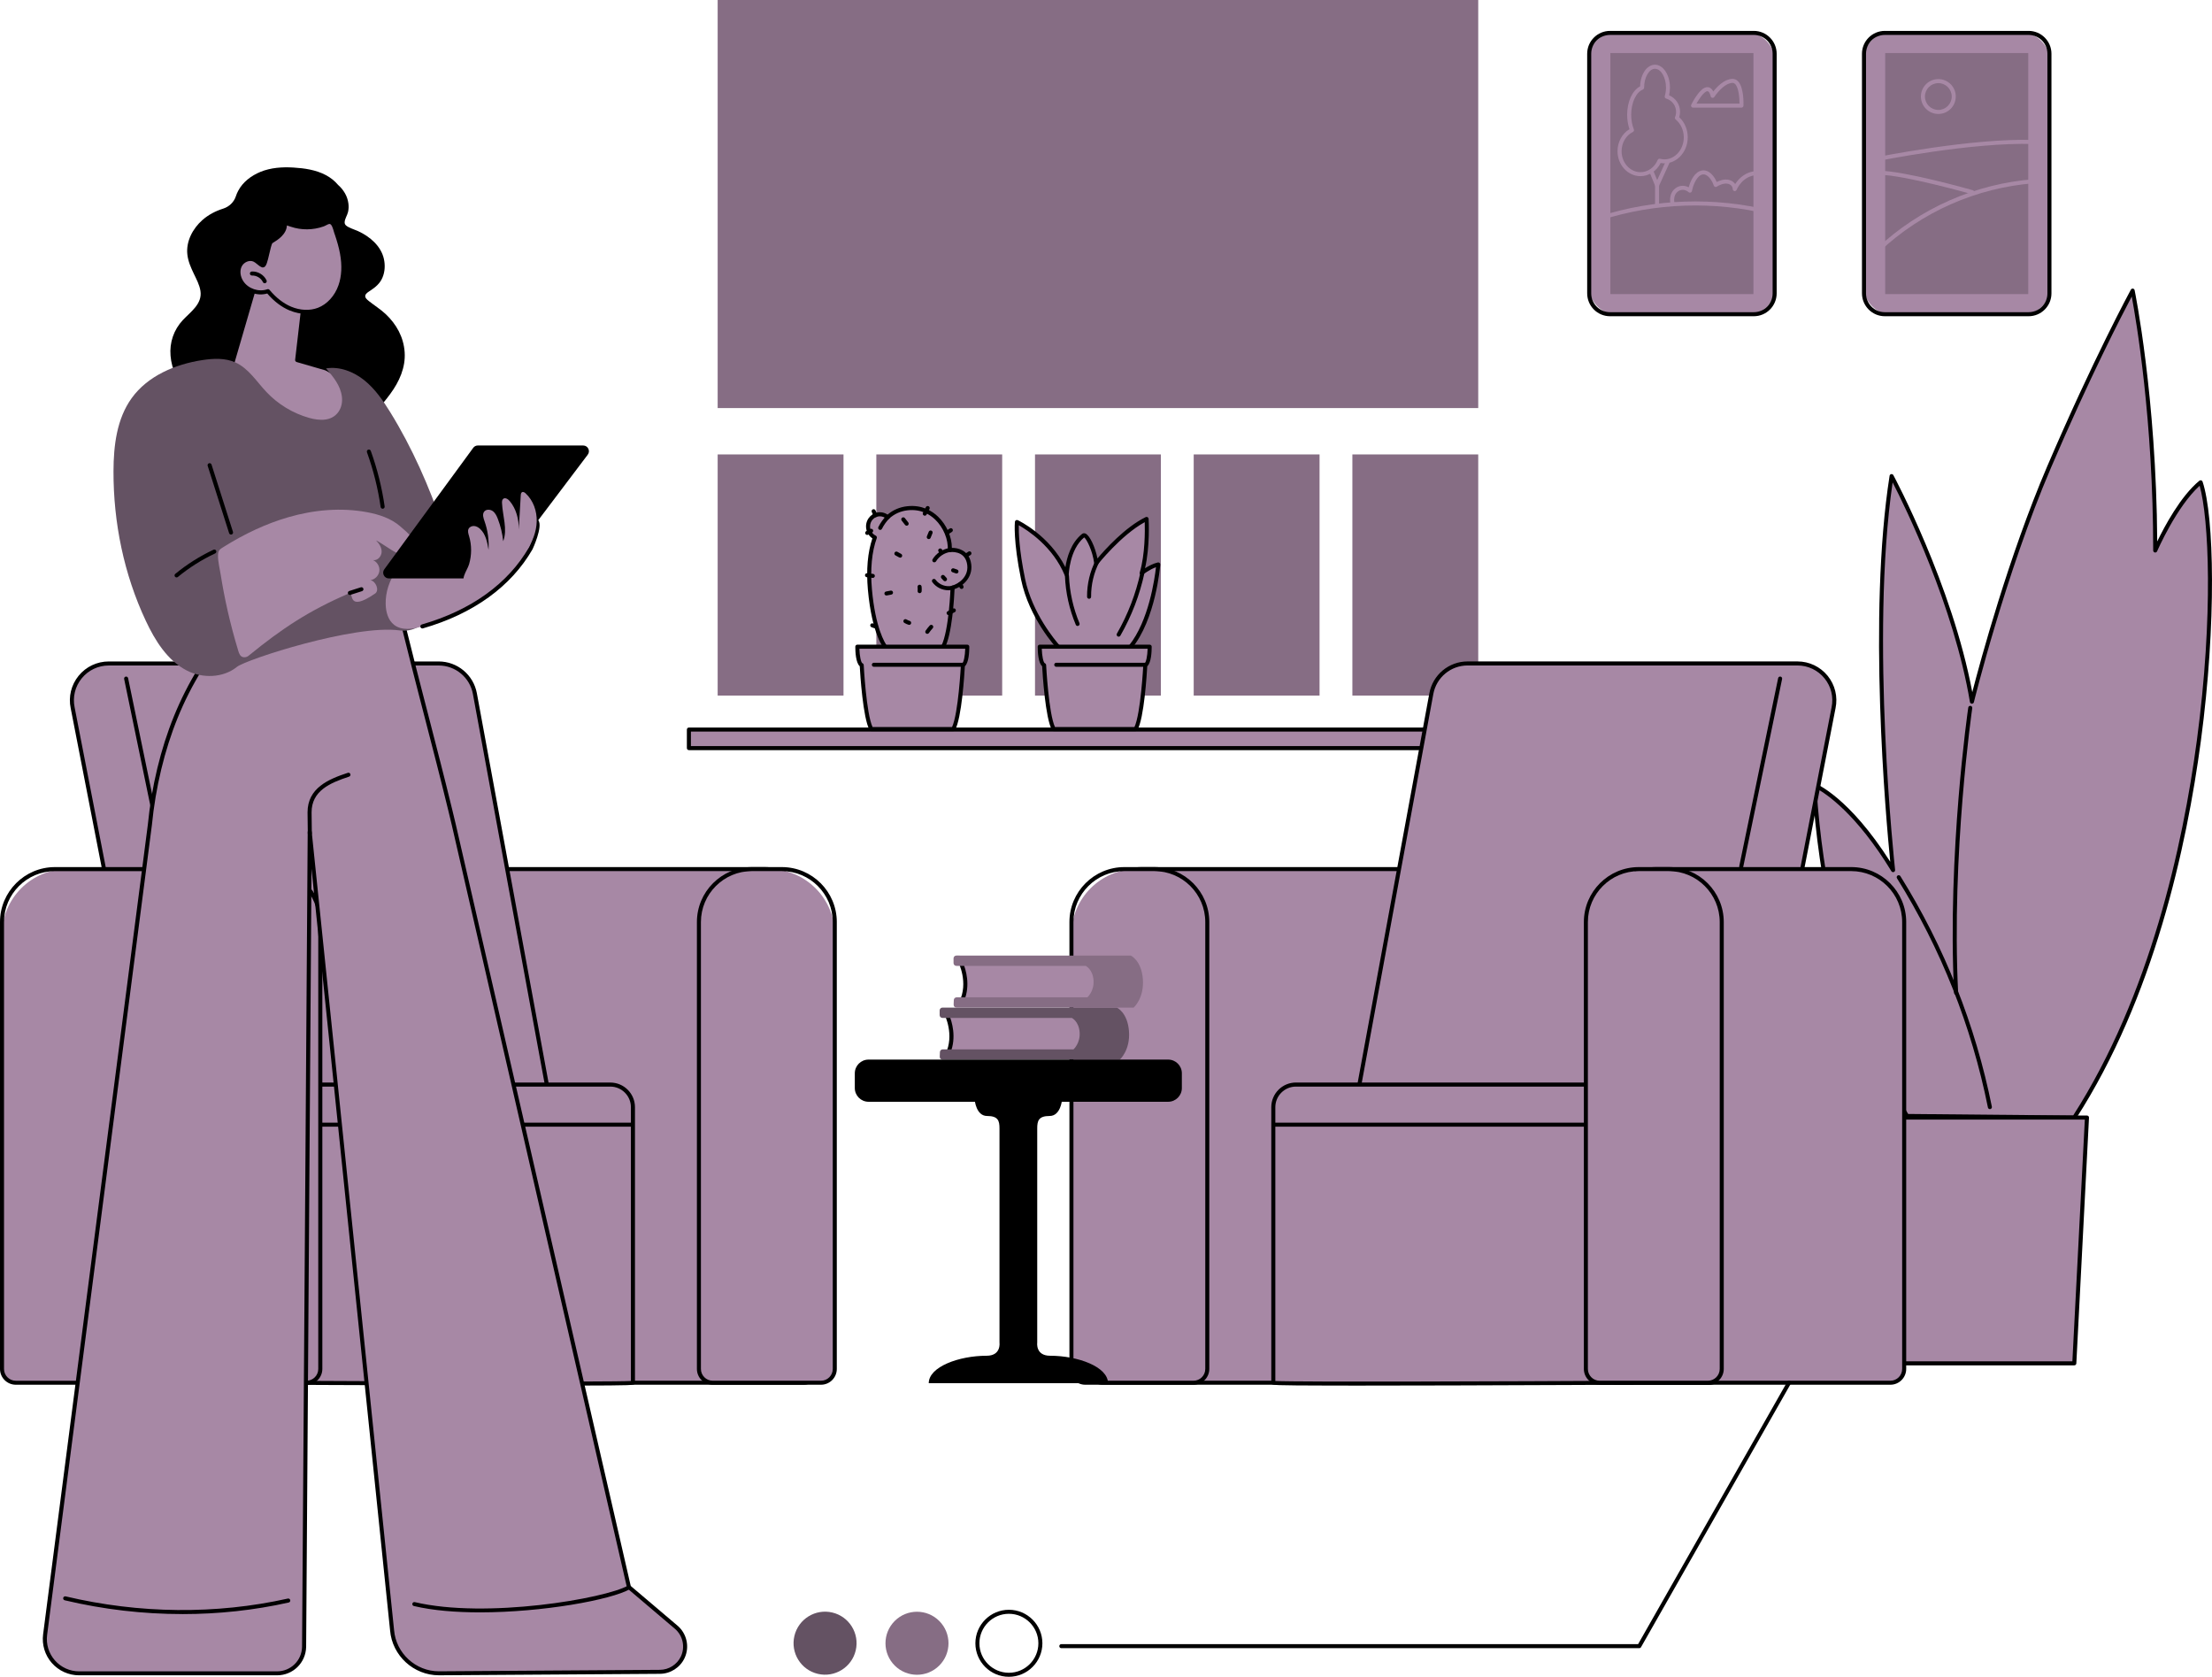 <?xml version="1.0" encoding="UTF-8"?><svg id="Camada_1" xmlns="http://www.w3.org/2000/svg" viewBox="0 0 886.76 672.08"><g id="Home_staging"><rect x="637.08" y="13.19" width="74.34" height="112.75" rx="10.33" ry="10.33" fill="#a788a5"/><path d="m703.08,126.75h-57.64c-5.05,0-9.16-4.11-9.16-9.16V21.54c0-5.05,4.11-9.16,9.16-9.16h57.64c5.05,0,9.16,4.11,9.16,9.16v96.05c0,5.05-4.11,9.16-9.16,9.16Zm-57.64-112.75c-4.16,0-7.54,3.38-7.54,7.54v96.05c0,4.16,3.38,7.54,7.54,7.54h57.64c4.16,0,7.54-3.38,7.54-7.54V21.54c0-4.16-3.38-7.54-7.54-7.54h-57.64Z"/><rect x="645.58" y="21.26" width="57.35" height="96.61" fill="#866d84"/><rect x="747.25" y="13.19" width="74.34" height="112.75" rx="10.33" ry="10.33" fill="#a788a5"/><path d="m813.24,126.75h-57.64c-5.05,0-9.16-4.11-9.16-9.16V21.54c0-5.05,4.11-9.16,9.16-9.16h57.64c5.05,0,9.16,4.11,9.16,9.16v96.05c0,5.05-4.11,9.16-9.16,9.16Zm-57.64-112.75c-4.16,0-7.54,3.38-7.54,7.54v96.05c0,4.16,3.38,7.54,7.54,7.54h57.64c4.16,0,7.54-3.38,7.54-7.54V21.54c0-4.16-3.38-7.54-7.54-7.54h-57.64Z"/><rect x="755.75" y="21.26" width="57.35" height="96.61" fill="#866d84"/><path d="m752.95,101.01c-.21,0-.43-.09-.59-.25-.31-.33-.29-.84.03-1.14,17.16-16.15,39.54-26.02,63.04-27.8.44-.03.83.3.87.75.03.45-.3.83-.75.87-23.13,1.75-45.16,11.46-62.05,27.36-.16.15-.36.22-.55.22Z" fill="#a788a5"/><path d="m790.65,77.83c-.07,0-.15-.01-.22-.03-.27-.08-27.37-7.72-36.87-7.72-.45,0-.81-.36-.81-.81s.36-.81.81-.81c9.73,0,36.19,7.46,37.31,7.78.43.12.68.57.56,1-.1.36-.42.59-.78.59Z" fill="#a788a5"/><path d="m752.26,64.64c-.35,0-.68-.23-.78-.58-.12-.42.1-.86.51-.99.25-.08,38.58-7.8,63.26-6.97.45.02.8.39.78.84-.01.45-.4.8-.84.78-24.56-.83-62.42,6.81-62.73,6.89-.07.02-.14.03-.21.03Z" fill="#a788a5"/><path d="m777.05,45.68c-3.85,0-6.99-3.13-6.99-6.99s3.13-6.99,6.99-6.99,6.99,3.13,6.99,6.99-3.13,6.99-6.99,6.99Zm0-12.36c-2.96,0-5.37,2.41-5.37,5.37s2.41,5.37,5.37,5.37,5.37-2.41,5.37-5.37-2.41-5.37-5.37-5.37Z" fill="#a788a5"/><path d="m641.73,88.22c-.34,0-.66-.22-.77-.56-.14-.43.1-.88.52-1.02,21.81-7.01,46.06-7.8,68.28-2.24.43.11.7.55.59.98-.11.43-.55.69-.98.59-21.93-5.49-45.87-4.71-67.39,2.21-.08.03-.17.04-.25.04Z" fill="#a788a5"/><path d="m664.29,75.03h-.01c-.32,0-.61-.2-.73-.5l-2.27-5.51c-.17-.41.03-.89.44-1.06.42-.17.89.03,1.06.44l1.56,3.79,3.44-7.54c.19-.41.66-.59,1.07-.4.41.19.59.67.4,1.07l-4.21,9.24c-.13.29-.42.47-.74.47Z" fill="#a788a5"/><path d="m664.29,82.65c-.45,0-.81-.36-.81-.81v-7.62c0-.45.36-.81.81-.81s.81.36.81.81v7.62c0,.45-.36.81-.81.81Z" fill="#a788a5"/><path d="m657.65,70.61c-5.08,0-9.21-4.5-9.21-10.03,0-3.68,1.86-7.05,4.79-8.8-.61-1.77-.93-3.76-.93-5.8,0-5.23,2.11-9.79,5.19-11.36.17-4.93,2.74-8.68,5.98-8.68s5.99,4.02,5.99,9.15c0,1.06-.12,2.1-.35,3.1,2.66,1.13,4.4,3.7,4.4,6.62,0,.74-.11,1.46-.34,2.16,2.15,1.98,3.42,4.94,3.42,8.05,0,6.3-5.05,11.35-10.86,10.32-1.6,3.22-4.71,5.27-8.09,5.27Zm5.83-43.05c-2.37,0-4.38,3.45-4.38,7.54,0,.33-.2.68-.51.8-2.71,1.06-4.67,5.3-4.67,10.09,0,2.1.37,4.13,1.07,5.87.16.39-.01.84-.39,1.03-2.75,1.35-4.53,4.37-4.53,7.7,0,4.64,3.4,8.42,7.59,8.42,2.94,0,5.64-1.92,6.88-4.89.15-.37.56-.57.95-.47.58.15,1.17.23,1.73.23,4.29,0,7.78-3.96,7.78-8.83,0-2.83-1.22-5.51-3.26-7.17-.28-.23-.37-.61-.24-.94.28-.67.42-1.38.42-2.1,0-2.47-1.6-4.61-3.99-5.34-.43-.13-.67-.58-.54-1.01.32-1.07.48-2.2.48-3.37,0-4.08-2-7.54-4.38-7.54Z" fill="#a788a5"/><path d="m698.13,43.14h-19.41c-.28,0-.54-.15-.69-.38-.15-.24-.16-.54-.04-.79.29-.58,2.88-5.66,5.35-6.78.96-.44,1.71-.25,2.16,0,.62.32,1.04.91,1.33,1.48,1.43-1.82,4.32-4.9,7.54-5.06.89-.05,1.69.27,2.34.92,2.45,2.43,2.25,9.08,2.22,9.83-.02.43-.37.78-.81.78Zm-18.06-1.62h17.27c0-2.23-.3-6.4-1.76-7.84-.33-.33-.69-.47-1.12-.45-3.66.18-7.17,5.56-7.21,5.62-.18.28-.52.42-.84.36-.33-.07-.58-.32-.64-.65-.09-.5-.46-1.64-1.02-1.93-.13-.07-.34-.13-.74.05-1.2.55-2.85,2.93-3.94,4.86Z" fill="#a788a5"/><path d="m670.45,82.17c-.37,0-.7-.25-.79-.62-.04-.17-.92-4.07,2.19-6.22,1.9-1.31,3.83-.92,5.11-.25.51-1.83,1.78-5.25,4.3-6.43,1.05-.49,2.16-.5,3.22-.03,1.75.78,3.06,2.76,3.74,4.33,1.09-.56,3.04-1.32,4.94-.84,1.21.3,1.98.96,2.45,1.67,1.28-2,4-5.05,8.69-5.2.41-.02.82.33.83.78.02.45-.34.82-.78.83-5.78.19-8.06,5.66-8.16,5.9-.15.36-.52.57-.9.49-.38-.07-.65-.41-.65-.79,0-.16-.08-1.66-1.86-2.11-1.75-.44-3.84.66-4.51,1.12-.21.15-.48.18-.73.1-.24-.09-.43-.28-.51-.53-.41-1.36-1.67-3.58-3.21-4.27-.63-.28-1.24-.28-1.87.02-2.22,1.04-3.41,5-3.68,6.44-.05.29-.26.53-.54.62-.28.09-.59.03-.8-.17-.08-.07-2.05-1.8-4.16-.34-2.21,1.53-1.54,4.49-1.53,4.52.1.43-.17.87-.6.97-.06.01-.12.02-.19.02Z" fill="#a788a5"/><path d="m276.18,299.85h336.22v-7.43h-336.22v7.43Z" fill="#a788a5"/><path d="m612.39,300.66h-336.22c-.45,0-.81-.36-.81-.81v-7.43c0-.45.36-.81.81-.81h336.22c.45,0,.81.36.81.81v7.43c0,.45-.36.81-.81.81Zm-335.41-1.62h334.6v-5.82h-334.6v5.82Z"/><rect x="287.7" y="182.14" width="50.45" height="96.65" fill="#866d84"/><rect x="351.31" y="182.14" width="50.45" height="96.65" fill="#866d84"/><rect x="414.92" y="182.14" width="50.45" height="96.65" fill="#866d84"/><rect x="478.54" y="182.14" width="50.45" height="96.65" fill="#866d84"/><rect x="542.15" y="182.14" width="50.45" height="96.65" fill="#866d84"/><polygon points="338.15 0 311.63 0 287.7 0 287.7 163.56 311.63 163.56 338.15 163.56 592.6 163.56 592.6 0 338.15 0" fill="#866d84"/><path d="m388.37,225.35c-1.38-5.75-7.63-4.88-7.63-4.88.5-7.38-5.88-18.01-17.01-16.76-3.08.35-5.72,1.59-7.91,3.6-.83-.74-1.91-1.19-3.1-1.19-2.62,0-4.75,2.18-4.75,4.88,0,1.95,1.12,3.63,2.73,4.41-2.01,5.49-2.72,12.62-1.99,20.82,1.63,18.26,6.5,23.51,6.5,23.51l22.63-.12c3.38-5.88,4-24.13,4-24.13,3.13-.75,7.88-4.38,6.5-10.13Z" fill="#a788a5"/><path d="m355.23,260.55c-.23,0-.44-.09-.59-.26-.21-.22-5.08-5.67-6.72-23.99-.7-7.9-.08-14.97,1.81-20.52-1.57-1.04-2.55-2.84-2.55-4.78,0-3.13,2.49-5.69,5.56-5.69,1.09,0,2.16.33,3.07.95,2.25-1.89,4.89-3.02,7.85-3.35,5.93-.67,10.01,1.89,12.38,4.16,3.43,3.28,5.55,8.11,5.55,12.53,2.57-.05,6.5,1.05,7.58,5.56,1.37,5.74-2.89,9.77-6.5,10.94-.14,3.25-.96,18.47-4.09,23.92-.14.25-.41.4-.7.41l-22.63.12h0Zm-2.5-53.61c-2.17,0-3.94,1.82-3.94,4.07,0,1.57.89,3.01,2.28,3.68.37.18.55.62.41,1.01-1.98,5.42-2.65,12.5-1.94,20.47,1.38,15.51,5.16,21.51,6.09,22.77l21.76-.12c3.05-6.04,3.67-23.18,3.68-23.35.01-.36.27-.67.62-.76,2.4-.58,7.21-3.68,5.9-9.15-1.19-4.98-6.51-4.29-6.73-4.26-.24.03-.49-.04-.66-.21-.18-.17-.27-.4-.26-.65.28-4.14-1.74-9.03-5.03-12.18-2.12-2.03-5.76-4.32-11.08-3.72-2.84.32-5.34,1.46-7.45,3.39-.31.28-.77.28-1.08,0-.71-.63-1.62-.98-2.56-.98Z"/><path d="m343.69,259.21s0,6.67,1.76,7.38c0,0,1.05,20.72,3.86,25.64h32.84c2.81-4.92,3.86-25.64,3.86-25.64,1.76-.7,1.76-7.38,1.76-7.38h-44.08Z" fill="#a788a5"/><path d="m382.15,293.03h-32.84c-.29,0-.56-.16-.7-.41-2.68-4.7-3.78-22.56-3.95-25.59-1.59-1.37-1.78-5.84-1.78-7.83,0-.45.36-.81.81-.81h44.08c.45,0,.81.36.81.81,0,1.99-.18,6.45-1.78,7.83-.17,3.03-1.26,20.89-3.95,25.59-.14.25-.41.41-.7.41Zm-32.35-1.62h31.86c2.53-5.36,3.54-24.67,3.55-24.87.02-.32.21-.59.51-.71.6-.24,1.15-2.91,1.23-5.82h-42.44c.09,2.91.64,5.58,1.23,5.82.29.12.49.39.51.71.01.2,1.02,19.51,3.55,24.87Z"/><path d="m386.03,267.26h-35.71c-.45,0-.81-.36-.81-.81s.36-.81.81-.81h35.71c.45,0,.81.36.81.81s-.36.81-.81.81Z"/><path d="m374.55,225.39c-.14,0-.29-.04-.42-.12-.38-.23-.5-.73-.27-1.11,1.48-2.42,4.04-4.11,6.85-4.51.44-.06.85.24.91.69.06.44-.24.85-.69.91-2.33.33-4.46,1.73-5.69,3.75-.15.25-.42.39-.69.39Z"/><path d="m380.2,236.58c-2.5,0-4.97-1.2-6.45-3.27-.26-.36-.18-.87.19-1.13.36-.26.87-.18,1.13.19,1.46,2.04,4.28,3.04,6.7,2.38.43-.12.88.14.99.57.12.43-.14.88-.57.99-.66.18-1.33.27-2,.27Z"/><path d="m352.85,212.4c-.12,0-.24-.03-.36-.09-.4-.2-.56-.69-.36-1.09.85-1.69,1.95-3.24,3.28-4.59.31-.32.83-.32,1.14-.01.32.31.32.82.01,1.14-1.21,1.23-2.21,2.64-2.99,4.18-.14.28-.43.45-.72.45Z"/><path d="m350.96,207.3c-.31,0-.6-.18-.74-.47l-.73-1.6c-.18-.41,0-.89.4-1.07.41-.19.89,0,1.07.4l.73,1.6c.18.41,0,.89-.4,1.07-.11.05-.22.07-.33.07Z"/><path d="m363.47,210.71c-.24,0-.48-.11-.64-.31l-1.36-1.74c-.27-.35-.21-.86.14-1.14.35-.27.86-.21,1.14.14l1.36,1.74c.27.35.21.86-.14,1.14-.15.11-.32.17-.5.17Z"/><path d="m360.86,223.52c-.13,0-.26-.03-.39-.1l-1.51-.83c-.39-.21-.54-.71-.32-1.1.21-.39.71-.54,1.1-.32l1.51.83c.39.21.54.71.32,1.1-.15.27-.42.42-.71.42Z"/><path d="m377.42,222.27c-.27,0-.54-.14-.69-.39l-.5-.83c-.23-.38-.11-.88.27-1.11.38-.23.88-.11,1.11.27l.5.84c.23.38.11.88-.28,1.11-.13.08-.27.12-.42.12Z"/><path d="m379.69,214.24c-.29,0-.57-.16-.72-.43-.21-.4-.06-.88.34-1.09.49-.26.96-.55,1.4-.87.36-.26.87-.18,1.13.18.26.36.18.87-.18,1.13-.51.37-1.04.7-1.6.99-.12.06-.25.09-.38.09Z"/><path d="m370.73,206.7c-.12,0-.25-.03-.37-.09-.4-.2-.55-.69-.35-1.09l1.17-2.26c.2-.4.69-.55,1.09-.35.4.2.55.69.35,1.09l-1.17,2.26c-.14.28-.43.44-.72.44Z"/><path d="m387.22,223.44c-.31,0-.61-.18-.74-.48-.18-.41,0-.89.41-1.07.45-.2.87-.45,1.26-.75.35-.27.86-.21,1.13.15.27.35.21.86-.15,1.13-.49.38-1.02.69-1.58.94-.11.05-.22.07-.33.07Z"/><path d="m385.48,236.05c-.29,0-.56-.15-.71-.42l-.59-1.08c-.21-.39-.07-.88.32-1.1.39-.22.88-.07,1.1.32l.59,1.08c.22.39.07.88-.32,1.1-.12.07-.26.1-.39.1Z"/><path d="m383.45,229.87c-.09,0-.18-.01-.27-.05l-1.35-.47c-.42-.15-.64-.61-.5-1.03.15-.42.61-.64,1.03-.5l1.35.47c.42.15.64.61.5,1.03-.12.33-.43.54-.76.54Z"/><path d="m378.85,232.97c-.22,0-.44-.09-.6-.26l-.84-.92c-.3-.33-.28-.84.05-1.14.33-.3.84-.28,1.14.05l.84.92c.3.33.28.84-.05,1.14-.16.14-.35.21-.54.21Z"/><path d="m349.91,231.62s-.06,0-.09,0l-2.34-.26c-.44-.05-.76-.45-.71-.89.05-.44.45-.76.89-.71l2.34.26c.44.05.76.45.71.89-.05.41-.4.72-.8.72Z"/><path d="m355.35,238.68c-.38,0-.72-.27-.79-.66-.08-.44.21-.86.65-.94l1.84-.35c.44-.08.86.21.94.65.08.44-.21.86-.64.94l-1.84.35c-.05,0-.1.01-.15.01Z"/><path d="m347.65,214.41c-.29,0-.57-.15-.71-.43-.21-.39-.06-.88.33-1.1l1.58-.85c.39-.21.88-.06,1.1.33.21.39.06.88-.33,1.1l-1.58.85c-.12.07-.25.1-.38.1Z"/><path d="m368.66,237.74s-.05,0-.07,0c-.45-.04-.77-.43-.73-.88.05-.53.04-1.06-.02-1.59-.05-.44.27-.85.71-.9.46-.06.85.27.9.71.07.64.08,1.29.03,1.92-.04.42-.39.74-.8.74Z"/><path d="m372.32,216.07c-.1,0-.2-.02-.3-.06-.41-.17-.61-.64-.44-1.05l.75-1.84c.17-.41.64-.61,1.05-.44.41.17.61.64.44,1.05l-.75,1.84c-.13.31-.43.5-.75.5Z"/><path d="m380.28,246.53c-.29,0-.58-.16-.72-.44-.2-.4-.05-.88.35-1.09l2.1-1.08c.4-.2.89-.05,1.09.35.2.4.05.88-.35,1.09l-2.1,1.08c-.12.06-.24.09-.37.09Z"/><path d="m351.16,251.9c-.05,0-.1,0-.15-.01-.57-.11-1.13-.28-1.66-.51-.41-.18-.6-.65-.42-1.06.18-.41.65-.6,1.06-.42.42.18.87.32,1.32.41.44.08.73.51.64.95-.07.39-.41.66-.79.66Z"/><path d="m364.46,250.45c-.08,0-.16-.01-.24-.04-.58-.18-1.14-.43-1.67-.74-.39-.23-.51-.72-.29-1.11.23-.39.72-.51,1.11-.29.42.25.87.45,1.34.6.43.14.66.59.53,1.02-.11.34-.43.57-.77.57Z"/><path d="m371.74,254.05c-.16,0-.32-.05-.46-.14-.37-.25-.46-.76-.21-1.12.5-.73,1.06-1.43,1.66-2.09.3-.33.81-.35,1.14-.05.33.3.35.81.05,1.14-.55.6-1.06,1.25-1.52,1.92-.16.23-.41.35-.67.35Z"/><path d="m424.43,259.49s-11.09-11.83-14.29-27.35c-3.2-15.53-2.46-22.92-2.46-22.92,0,0,14.05,6.65,19.96,21.19,0,0,.2-10.61,6.65-15.77,1.23-.99,4.44,5.18,5.18,11.09,0,0,10.1-12.81,20.21-17.74,0,0,.74,12.57-1.97,21.69,0,0,3.45-2.71,6.65-3.45,0,0-1.72,21.69-11.34,33.27h-28.59Z" fill="#a788a5"/><path d="m453.02,260.3h-28.59c-.22,0-.44-.09-.59-.26-.46-.49-11.28-12.17-14.5-27.74-3.19-15.47-2.51-22.86-2.48-23.16.03-.26.18-.49.41-.62.23-.13.51-.14.74-.03.55.26,12.65,6.11,19.1,18.85.55-3.65,2.13-9.7,6.66-13.33.38-.3.87-.36,1.35-.17,1.72.7,3.91,5.36,4.84,10,2.94-3.49,11.07-12.54,19.34-16.58.24-.12.53-.11.76.03.23.14.38.38.4.65.03.48.62,11.01-1.44,19.82,1.35-.85,3.26-1.89,5.13-2.32.25-.06.51,0,.71.18s.3.42.28.68c-.07.9-1.86,22.08-11.52,33.72-.15.19-.38.29-.62.29Zm-28.23-1.62h27.84c7.88-9.77,10.27-26.73,10.79-31.34-2.65.95-5.2,2.94-5.23,2.97-.28.22-.66.23-.95.03-.29-.2-.42-.56-.32-.9,2.15-7.22,2.09-16.77,1.99-20.15-9.45,5.15-18.72,16.82-18.82,16.94-.2.26-.54.36-.85.28-.31-.09-.54-.36-.59-.68-.64-5.15-3.07-9.79-4.02-10.43-5.94,4.92-6.19,14.93-6.19,15.03,0,.38-.28.71-.66.78-.38.07-.75-.13-.9-.49-4.78-11.74-15.09-18.29-18.46-20.19-.06,2.68.1,9.77,2.51,21.44,2.87,13.89,12.26,24.91,13.86,26.71Z"/><path d="m416.81,259.21s0,6.67,1.76,7.38c0,0,1.05,20.72,3.86,25.64h32.84c2.81-4.92,3.86-25.64,3.86-25.64,1.76-.7,1.76-7.38,1.76-7.38h-44.08Z" fill="#a788a5"/><path d="m455.27,293.03h-32.84c-.29,0-.56-.16-.7-.41-2.68-4.7-3.78-22.56-3.95-25.59-1.59-1.37-1.78-5.84-1.78-7.83,0-.45.36-.81.81-.81h44.08c.45,0,.81.36.81.81,0,1.99-.18,6.45-1.78,7.83-.17,3.03-1.26,20.89-3.95,25.59-.14.25-.41.41-.7.41Zm-32.35-1.62h31.86c2.53-5.36,3.54-24.67,3.55-24.87.02-.32.21-.59.51-.71.6-.24,1.15-2.91,1.23-5.82h-42.44c.09,2.91.64,5.58,1.24,5.82.29.12.49.39.51.71.01.2,1.02,19.51,3.55,24.87Z"/><path d="m459.15,267.26h-35.71c-.45,0-.81-.36-.81-.81s.36-.81.81-.81h35.71c.45,0,.81.36.81.81s-.36.81-.81.81Z"/><path d="m432.01,250.9c-.32,0-.62-.19-.75-.5-2.6-6.22-4.06-12.8-4.34-19.54-.02-.45.33-.82.77-.84.44-.02.82.33.84.77.27,6.55,1.69,12.94,4.21,18.98.17.41-.02.89-.43,1.06-.1.04-.21.06-.31.06Z"/><path d="m436.6,240c-.44,0-.8-.36-.81-.8-.05-5.09,1.15-10.17,3.48-14.7.2-.4.69-.55,1.09-.35.4.2.55.69.35,1.09-2.21,4.29-3.35,9.12-3.3,13.94,0,.45-.35.81-.8.82h0Z"/><path d="m448.45,255.18c-.14,0-.27-.03-.4-.11-.39-.22-.52-.72-.3-1.1,4.41-7.69,7.6-15.99,9.47-24.65.09-.44.53-.71.96-.62.44.09.71.53.62.96-1.91,8.83-5.16,17.28-9.65,25.11-.15.26-.42.41-.7.41Z"/><path d="m764.51,447.3s-32.22-49.56-37.17-132.58c0,0,14.25,5.58,31.6,34.07,0,0-10.53-94.79-.62-157.98,0,0,24.78,45.85,32.22,90.45,0,0,12.39-50.8,30.98-94.17s33.45-70.63,33.45-70.63c0,0,9.05,43.47,9.05,104.19,0,0,8.3-19.22,18.21-27.36,8.52,25.37,6.44,166.06-50.68,254.64,0,0-64.55-.63-67.03-.63Z" fill="#a788a5"/><path d="m831.54,448.74h0c-.65,0-64.58-.63-67.03-.63-.27,0-.53-.14-.68-.37-.32-.5-32.39-50.69-37.3-132.97-.02-.28.11-.54.33-.7.22-.16.51-.2.77-.1.57.22,13.7,5.59,30.14,31.43-1.76-17.73-9-98.95-.26-154.7.05-.34.32-.61.66-.67.34-.05.68.11.85.41.24.45,23.57,43.94,31.64,86.99,3.22-12.44,14.55-54.37,30.09-90.64,18.39-42.91,33.34-70.42,33.49-70.7.16-.3.5-.46.83-.41.34.05.6.3.67.64.09.43,8.7,42.48,9.06,100.7,2.86-5.91,9.36-18.15,16.9-24.34.21-.17.48-.23.74-.15.26.07.46.27.54.52,4.64,13.81,5.65,56.48-.69,103.98-5.66,42.39-18.94,103.07-50.07,151.35-.15.23-.41.37-.68.37Zm-66.59-2.25c5.93.04,60.61.57,66.15.62,30.8-47.98,43.97-108.2,49.59-150.32,6.73-50.45,4.76-89.24,1.12-102.09-9.25,8.32-16.98,26.08-17.06,26.27-.15.35-.53.55-.91.47-.38-.08-.65-.41-.65-.79,0-52.27-6.8-92.17-8.6-101.8-3.74,7.06-16.81,32.3-32.35,68.55-18.34,42.81-30.81,93.53-30.93,94.04-.09.37-.41.61-.82.62-.38-.01-.7-.3-.77-.68-6.42-38.49-26.04-78.38-30.99-88.02-9.15,62.36.89,154.39.99,155.32.04.38-.18.73-.54.85-.36.12-.76-.02-.95-.34-14.12-23.2-26.27-31.12-30.01-33.15,4.93,77.33,33.84,125.77,36.73,130.43Z"/><path d="m797.72,444.55c-.38,0-.71-.27-.79-.65-6.57-32.67-18.83-63.58-36.45-91.87-.24-.38-.12-.88.26-1.11.38-.24.88-.12,1.11.26,17.72,28.45,30.05,59.54,36.66,92.4.09.44-.2.86-.63.95-.05.01-.11.02-.16.02Z"/><path d="m784.18,398.76c-.43,0-.79-.34-.81-.77-2.77-55.85,5.59-113.81,5.68-114.39.06-.44.47-.75.92-.68.44.06.75.48.68.92-.08.58-8.42,58.38-5.66,114.07.02.45-.32.83-.77.85-.01,0-.03,0-.04,0Z"/><polygon points="831.54 447.93 756.36 447.93 751.26 447.93 756.34 546.44 762.77 546.44 825.13 546.44 831.56 546.44 836.64 447.93 831.54 447.93" fill="#a788a5"/><path d="m831.56,547.25h-75.23c-.43,0-.79-.34-.81-.77l-5.07-98.51c-.01-.22.07-.44.22-.6.15-.16.36-.25.59-.25h85.38c.22,0,.43.09.59.25.15.16.23.38.22.6l-5.08,98.51c-.02.43-.38.77-.81.77Zm-74.46-1.62h73.69l4.99-96.89h-83.67l4.99,96.89Z"/><path d="m99.53,348.35h1.98c14.48,0,26.24,11.76,26.24,26.24v172.8c0,3.77-3.06,6.83-6.83,6.83h-40.81c-3.77,0-6.83-3.06-6.83-6.83v-172.8c0-14.48,11.76-26.24,26.24-26.24Z" fill="#a788a5"/><path d="m122.23,555.02h-43.42c-3.49,0-6.33-2.84-6.33-6.33v-179.12c0-12.15,9.88-22.03,22.03-22.03h12.02c12.15,0,22.03,9.88,22.03,22.03v179.12c0,3.49-2.84,6.33-6.33,6.33Zm-27.72-205.87c-11.26,0-20.42,9.16-20.42,20.42v179.12c0,2.6,2.12,4.72,4.71,4.72h43.42c2.6,0,4.72-2.12,4.72-4.72v-179.12c0-11.26-9.16-20.42-20.42-20.42h-12.02Z"/><path d="m190.72,348.35h110.76c14.48,0,26.24,11.76,26.24,26.24v172.8c0,3.77-3.06,6.83-6.83,6.83h-149.58c-3.77,0-6.83-3.06-6.83-6.83v-172.8c0-14.48,11.76-26.24,26.24-26.24Z" fill="#a788a5"/><path d="m322.2,555.02h-152.2c-3.49,0-6.33-2.84-6.33-6.33v-179.12c0-12.15,9.88-22.03,22.03-22.03h120.79c12.15,0,22.03,9.88,22.03,22.03v179.12c0,3.49-2.84,6.33-6.33,6.33Zm-136.49-205.87c-11.26,0-20.42,9.16-20.42,20.42v179.12c0,2.6,2.12,4.72,4.71,4.72h152.2c2.6,0,4.72-2.12,4.72-4.72v-179.12c0-11.26-9.16-20.42-20.42-20.42h-120.79Z"/><path d="m220.2,440.05l-29.83-162.03c-1.29-7.01-7.4-12.1-14.53-12.1H43.59c-9.37,0-16.37,8.61-14.46,17.78l30.09,154.62,160.98,1.73Z" fill="#a788a5"/><path d="m220.2,440.86h0l-160.98-1.73c-.38,0-.71-.28-.79-.65l-30.09-154.62c-.96-4.6.2-9.34,3.17-12.99,2.97-3.65,7.38-5.75,12.09-5.75h132.25c7.52,0,13.96,5.37,15.32,12.76l29.83,162.03c.04.24-.02.48-.18.67-.15.18-.38.29-.62.29Zm-160.31-3.34l159.34,1.71-29.65-161.06c-1.22-6.63-6.99-11.43-13.73-11.43H43.59c-4.22,0-8.17,1.88-10.83,5.15-2.66,3.27-3.7,7.52-2.84,11.65l29.97,153.98Z"/><path d="m253.73,554.21v-110.43c0-5.01-4.06-9.07-9.07-9.07H109.64v119.5s144.87.78,144.09,0Z" fill="#a788a5"/><path d="m216.72,555.37c-9.86,0-21.62-.02-35.15-.06-35.57-.1-71.57-.29-71.93-.29-.45,0-.8-.36-.8-.81v-119.5c0-.45.36-.81.81-.81h135.02c5.45,0,9.88,4.43,9.88,9.88v110.39c0,.12-.01.25-.06.37-.29.7-.32.76-23.39.82-4.21.01-9.01.02-14.37.02Zm-106.27-1.96c47.06.25,134.08.58,142.47.1v-109.73c0-4.55-3.7-8.26-8.26-8.26H110.45v117.89Z"/><path d="m253.36,451.59h-125.82c-.45,0-.81-.36-.81-.81s.36-.81.81-.81h125.82c.45,0,.81.36.81.81s-.36.81-.81.81Z"/><path d="m306.43,348.35h1.98c14.48,0,26.24,11.76,26.24,26.24v172.8c0,3.77-3.06,6.83-6.83,6.83h-40.81c-3.77,0-6.83-3.06-6.83-6.83v-172.8c0-14.48,11.76-26.24,26.24-26.24Z" fill="#a788a5"/><path d="m329.13,555.02h-43.42c-3.49,0-6.33-2.84-6.33-6.33v-179.12c0-12.15,9.88-22.03,22.03-22.03h12.02c12.15,0,22.03,9.88,22.03,22.03v179.12c0,3.49-2.84,6.33-6.33,6.33Zm-27.72-205.87c-11.26,0-20.42,9.16-20.42,20.42v179.12c0,2.6,2.12,4.72,4.72,4.72h43.42c2.6,0,4.71-2.12,4.71-4.72v-179.12c0-11.26-9.16-20.42-20.42-20.42h-12.02Z"/><path d="m27.05,348.35h68.2c14.48,0,26.24,11.76,26.24,26.24v172.8c0,3.77-3.06,6.83-6.83,6.83H7.64c-3.77,0-6.83-3.06-6.83-6.83v-172.8c0-14.48,11.76-26.24,26.24-26.24Z" fill="#a788a5"/><path d="m115.96,555.02H6.33c-3.49,0-6.33-2.84-6.33-6.33v-179.12c0-12.15,9.88-22.03,22.03-22.03h78.23c12.15,0,22.03,9.88,22.03,22.03v179.12c0,3.49-2.84,6.33-6.33,6.33ZM22.03,349.16c-11.26,0-20.42,9.16-20.42,20.42v179.12c0,2.6,2.12,4.72,4.72,4.72h109.63c2.6,0,4.71-2.12,4.71-4.72v-179.12c0-11.26-9.16-20.42-20.42-20.42H22.03Z"/><path d="m100.19,348.35h1.98c14.48,0,26.24,11.76,26.24,26.24v172.8c0,3.77-3.06,6.83-6.83,6.83h-40.81c-3.77,0-6.83-3.06-6.83-6.83v-172.8c0-14.48,11.76-26.24,26.24-26.24Z" fill="#a788a5"/><path d="m122.89,555.02h-43.42c-3.49,0-6.33-2.84-6.33-6.33v-179.12c0-12.15,9.88-22.03,22.03-22.03h12.02c12.15,0,22.03,9.88,22.03,22.03v179.12c0,3.49-2.84,6.33-6.33,6.33Zm-27.72-205.87c-11.26,0-20.42,9.16-20.42,20.42v179.12c0,2.6,2.12,4.72,4.71,4.72h43.42c2.6,0,4.71-2.12,4.71-4.72v-179.12c0-11.26-9.16-20.42-20.42-20.42h-12.02Z"/><path d="m66.15,348.16c-.38,0-.71-.26-.79-.64l-15.59-75.37c-.09-.44.19-.87.63-.96.43-.09.86.19.96.63l15.59,75.37c.09.44-.19.87-.63.96-.05.01-.11.02-.16.02Z"/><path d="m643.26,348.35h40.81c3.77,0,6.83,3.06,6.83,6.83v172.8c0,14.48-11.76,26.24-26.24,26.24h-1.98c-14.48,0-26.24-11.76-26.24-26.24v-172.8c0-3.77,3.06-6.83,6.83-6.83Z" transform="translate(1327.32 902.56) rotate(180)" fill="#a788a5"/><path d="m685.37,555.02h-43.42c-3.49,0-6.33-2.84-6.33-6.33v-179.12c0-12.15,9.88-22.03,22.03-22.03h12.02c12.15,0,22.03,9.88,22.03,22.03v179.12c0,3.49-2.84,6.33-6.33,6.33Zm-27.72-205.87c-11.26,0-20.42,9.16-20.42,20.42v179.12c0,2.6,2.12,4.72,4.71,4.72h43.42c2.6,0,4.71-2.12,4.71-4.72v-179.12c0-11.26-9.16-20.42-20.42-20.42h-12.02Z"/><path d="m443.28,348.35h149.58c3.77,0,6.83,3.06,6.83,6.83v172.8c0,14.48-11.76,26.24-26.24,26.24h-110.76c-14.48,0-26.24-11.76-26.24-26.24v-172.8c0-3.77,3.06-6.83,6.83-6.83Z" transform="translate(1036.14 902.56) rotate(180)" fill="#a788a5"/><path d="m594.17,555.02h-152.2c-3.49,0-6.33-2.84-6.33-6.33v-179.12c0-12.15,9.88-22.03,22.03-22.03h120.79c12.15,0,22.03,9.88,22.03,22.03v179.12c0,3.49-2.84,6.33-6.33,6.33Zm-136.49-205.87c-11.26,0-20.42,9.16-20.42,20.42v179.12c0,2.6,2.12,4.72,4.71,4.72h152.2c2.6,0,4.71-2.12,4.71-4.72v-179.12c0-11.26-9.16-20.42-20.42-20.42h-120.79Z"/><path d="m543.98,440.05l29.83-162.03c1.29-7.01,7.4-12.1,14.53-12.1h132.25c9.37,0,16.37,8.61,14.46,17.78l-30.09,154.62-160.98,1.73Z" fill="#a788a5"/><path d="m543.98,440.86c-.24,0-.47-.11-.62-.29-.16-.18-.22-.43-.18-.67l29.83-162.03c1.36-7.39,7.8-12.76,15.32-12.76h132.25c4.71,0,9.11,2.1,12.09,5.75,2.97,3.65,4.13,8.39,3.17,13l-30.09,154.61c-.07.38-.4.65-.79.65l-160.98,1.73h0Zm44.35-174.13c-6.74,0-12.51,4.81-13.73,11.43l-29.65,161.06,159.34-1.71,29.96-153.97c.86-4.14-.17-8.39-2.84-11.66-2.66-3.27-6.61-5.15-10.83-5.15h-132.25Z"/><path d="m510.44,554.21v-110.43c0-5.01,4.06-9.07,9.07-9.07h135.02v119.5s-144.87.78-144.09,0Z" fill="#a788a5"/><path d="m547.46,555.37c-5.36,0-10.15,0-14.37-.02-23.08-.06-23.1-.12-23.39-.82-.05-.12-.07-.24-.06-.37v-110.39c0-5.45,4.43-9.88,9.88-9.88h135.02c.45,0,.81.36.81.81v119.5c0,.45-.36.81-.8.81-.36,0-36.35.19-71.93.29-13.54.04-25.29.06-35.15.06Zm-37.01-1.15h0,0Zm.81-.71c8.38.48,95.4.15,142.47-.1v-117.89h-134.21c-4.55,0-8.26,3.7-8.26,8.26v109.73Z"/><path d="m636.63,451.59h-125.82c-.45,0-.81-.36-.81-.81s.36-.81.81-.81h125.82c.45,0,.81.36.81.81s-.36.81-.81.81Z"/><path d="m436.35,348.35h40.81c3.77,0,6.83,3.06,6.83,6.83v172.8c0,14.48-11.76,26.24-26.24,26.24h-1.98c-14.48,0-26.24-11.76-26.24-26.24v-172.8c0-3.77,3.06-6.83,6.83-6.83Z" transform="translate(913.51 902.56) rotate(180)" fill="#a788a5"/><path d="m478.47,555.02h-43.42c-3.49,0-6.33-2.84-6.33-6.33v-179.12c0-12.15,9.88-22.03,22.03-22.03h12.01c12.15,0,22.03,9.88,22.03,22.03v179.12c0,3.49-2.84,6.33-6.33,6.33Zm-27.72-205.87c-11.26,0-20.42,9.16-20.42,20.42v179.12c0,2.6,2.12,4.72,4.72,4.72h43.42c2.6,0,4.71-2.12,4.71-4.72v-179.12c0-11.26-9.16-20.42-20.42-20.42h-12.01Z"/><path d="m649.52,348.35h107.02c3.77,0,6.83,3.06,6.83,6.83v172.8c0,14.48-11.76,26.24-26.24,26.24h-68.2c-14.48,0-26.24-11.76-26.24-26.24v-172.8c0-3.77,3.06-6.83,6.83-6.83Z" transform="translate(1406.06 902.56) rotate(180)" fill="#a788a5"/><path d="m757.84,555.02h-109.63c-3.49,0-6.33-2.84-6.33-6.33v-179.12c0-12.15,9.88-22.03,22.03-22.03h78.23c12.15,0,22.03,9.88,22.03,22.03v179.12c0,3.49-2.84,6.33-6.33,6.33Zm-93.93-205.87c-11.26,0-20.42,9.16-20.42,20.42v179.12c0,2.6,2.12,4.72,4.72,4.72h109.63c2.6,0,4.71-2.12,4.71-4.72v-179.12c0-11.26-9.16-20.42-20.42-20.42h-78.23Z"/><path d="m642.59,348.35h40.81c3.77,0,6.83,3.06,6.83,6.83v172.8c0,14.48-11.76,26.24-26.24,26.24h-1.98c-14.48,0-26.24-11.76-26.24-26.24v-172.8c0-3.77,3.06-6.83,6.83-6.83Z" transform="translate(1325.99 902.56) rotate(180)" fill="#a788a5"/><path d="m684.7,555.02h-43.42c-3.49,0-6.33-2.84-6.33-6.33v-179.12c0-12.15,9.88-22.03,22.03-22.03h12.02c12.15,0,22.03,9.88,22.03,22.03v179.12c0,3.49-2.84,6.33-6.33,6.33Zm-27.72-205.87c-11.26,0-20.42,9.16-20.42,20.42v179.12c0,2.6,2.12,4.72,4.71,4.72h43.42c2.6,0,4.72-2.12,4.72-4.72v-179.12c0-11.26-9.16-20.42-20.42-20.42h-12.02Z"/><path d="m698.03,348.16c-.05,0-.11,0-.16-.02-.44-.09-.72-.52-.63-.96l15.59-75.37c.09-.44.52-.72.96-.63.44.09.72.52.63.96l-15.59,75.37c-.08.38-.42.64-.79.64Z"/><path d="m73.3,128.29c3.11-3.33,7.85-6.47,7.06-11.66-.37-2.44-1.59-4.68-2.64-6.88-1.18-2.47-2.31-4.99-2.61-7.74-.59-5.26,2.16-10.4,6.02-13.81,2.45-2.16,5.3-3.62,8.33-4.58,2.4-.76,4.32-2.58,5.1-4.97.24-.73.54-1.45.91-2.14,1.87-3.58,5.26-6.11,8.93-7.62,4.16-1.71,8.78-2.01,13.23-1.74,4.44.27,8.98.92,12.97,3.02,1.87.98,3.58,2.33,4.94,3.95,2.18,1.92,3.76,4.47,4.14,7.49.14,1.13.1,2.25-.16,3.36-.32,1.37-1.29,2.69-1.36,4.1-.05,1.1.91,1.64,1.78,2.07,1.2.59,2.49.99,3.7,1.54,4.65,2.14,9.13,5.93,10.27,11.15.53,2.44.41,5.03-.55,7.35-1.02,2.47-2.82,3.92-4.99,5.36-.66.44-1.64.99-1.9,1.8-.31.94.69,1.76,1.34,2.28,2.25,1.79,4.67,3.28,6.78,5.25,4.35,4.07,7.24,9.31,7.63,15.31.41,6.16-2.18,11.82-5.75,16.68-1.72,2.35-3.59,4.6-5.52,6.78-2.08,2.35-4.38,4.29-7.3,5.48-2.9,1.19-6.1,1.74-9.19,2.23-3.15.5-6.33.84-9.52.97-6.23.27-12.49-.21-18.61-1.35-6.03-1.12-11.92-2.94-17.52-5.42-5.12-2.27-10.08-5.29-13.89-9.45-3.69-4.04-6.08-9.03-6.55-14.5-.45-5.34,1.28-10.4,4.93-14.31Z"/><path d="m181.89,330.51c-.46-1.94-.93-3.89-1.4-5.83-3.8-15.63-7.88-31.19-11.9-46.77-2.01-7.8-4.01-15.61-5.94-23.44-.48-1.95-.96-3.91-1.44-5.86-.22-.91-.31-2.08-.71-2.93-.28-.61-.24-.51-.94-.37-.54.11-1.08.22-1.63.33-3.97.82-7.94,1.62-11.92,2.42-15.88,3.2-31.79,6.3-47.67,9.51-3.97.8-7.95,1.61-11.92,2.43-1.54.32-2.6,2.66-3.47,3.94-1,1.47-1.96,2.96-2.89,4.47-3.72,6.03-6.91,12.37-9.58,18.93-5.57,13.67-8.97,28.55-10.41,43.23l-42,324.61c-1.06,8.22,5.34,15.51,13.63,15.51h79.32c5.9,0,10.72-4.71,10.86-10.6l2.26-326.64,33.02,319.98c.83,9.8,9.06,17.32,18.89,17.25l88.51-.59c3.91-.03,7.45-2.29,9.11-5.83,1.95-4.15.88-9.09-2.62-12.06l-18.95-16.08-70.22-305.61Z" fill="#a788a5"/><path d="m20.78,666.56c-2.76-3.14-4.04-7.33-3.5-11.48l41.99-324.58c1.5-15.3,5.12-30.33,10.47-43.46,2.72-6.67,5.96-13.08,9.64-19.05.93-1.51,1.91-3.03,2.91-4.5.17-.26.36-.56.55-.87.83-1.37,1.87-3.09,3.43-3.41,3.97-.82,7.95-1.63,11.92-2.43,8.21-1.66,16.43-3.29,24.66-4.92,7.67-1.52,15.35-3.04,23.02-4.59,3.97-.8,7.94-1.61,11.91-2.42l1.87-.39c.91-.21,1.24.11,1.6.87.31.67.44,1.43.58,2.17.06.32.11.63.18.91.47,1.95.95,3.91,1.44,5.86,2.07,8.38,4.17,16.55,5.94,23.43l2.31,8.94c3.2,12.39,6.52,25.2,9.59,37.85.47,1.94.94,3.89,1.4,5.83,0,0,0,0,0,0l70.16,305.35,18.75,15.91c3.77,3.2,4.93,8.55,2.83,13.02-1.79,3.79-5.65,6.26-9.84,6.29l-88.51.59s-.09,0-.13,0c-10.13,0-18.72-7.88-19.57-17.98l-31.5-305.33-2.15,311.93c-.15,6.39-5.28,11.39-11.67,11.39H31.71c-4.18,0-8.17-1.8-10.93-4.94Zm104.18-333.19l33.02,320c.78,9.28,8.66,16.51,17.96,16.51.04,0,.08,0,.12,0l88.51-.59c3.57-.02,6.87-2.13,8.39-5.36,1.79-3.81.8-8.37-2.41-11.1l-18.95-16.08c-.13-.11-.23-.27-.26-.44l-70.22-305.6c-.46-1.94-.93-3.88-1.4-5.83-3.07-12.64-6.38-25.44-9.59-37.82l-2.31-8.94c-1.78-6.89-3.87-15.06-5.95-23.45-.48-1.95-.96-3.91-1.44-5.86-.08-.31-.14-.66-.2-1.01-.11-.61-.22-1.23-.42-1.7l-1.7.35c-3.97.82-7.95,1.62-11.92,2.42-7.67,1.54-15.35,3.07-23.02,4.59-8.22,1.63-16.44,3.26-24.65,4.92-3.97.8-7.94,1.61-11.91,2.43-.87.18-1.74,1.61-2.38,2.66-.21.34-.4.67-.59.94-.98,1.45-1.95,2.95-2.87,4.44-3.63,5.89-6.84,12.22-9.52,18.81-5.29,12.99-8.87,27.86-10.36,43.03l-42,324.61c-.48,3.69.66,7.41,3.11,10.2,2.45,2.79,6,4.4,9.72,4.4h79.32c5.5,0,9.92-4.31,10.05-9.8l2.26-326.64c0-.43.34-.78.77-.8.01,0,.03,0,.04,0,.41,0,.76.31.8.73Zm127.15,302.75h0,0Z"/><path d="m124.2,334.89c.45,0,.81-.36.81-.81,0-1.53-.02-2.83-.05-4.14-.02-1.33-.05-2.69-.05-4.33,0-8.67,7.43-11.83,15.03-14.32.42-.14.66-.6.52-1.02-.14-.42-.59-.66-1.02-.52-7.81,2.56-16.15,6.1-16.15,15.86,0,1.65.02,3.01.05,4.36.02,1.3.05,2.59.05,4.11,0,.45.36.81.81.81Z"/><path d="m73.13,646.95c14.43,0,28.76-1.54,42.61-4.64.44-.1.71-.53.61-.97-.1-.44-.53-.71-.97-.61-28.74,6.42-59.54,6.11-89.07-.88-.43-.1-.87.17-.97.6-.1.43.17.87.6.97,15.54,3.68,31.42,5.52,47.18,5.52Z"/><path d="m192.41,646.26c25.03,0,52.58-4.99,60.18-9.35.39-.22.52-.72.3-1.1-.22-.39-.72-.52-1.1-.3-9.08,5.21-56.94,13.41-85.51,6.64-.43-.1-.87.17-.97.6-.1.43.17.87.6.97,7.61,1.8,16.87,2.54,26.51,2.54Z"/><path d="m103.67,109.36l-11.05,37.93s21.09,25.99,36.98,24.97c15.89-1.02,12.93-19.01,1.09-24.6l-11.56-3.35,3.45-29.73-18.91-5.22Z" fill="#a788a5"/><path d="m91.99,147.8c-.17-.21-.22-.48-.15-.74l11.05-37.93c.12-.42.57-.67.99-.55l18.91,5.22c.38.11.63.48.59.87l-3.37,29.05,10.9,3.16s.08.03.12.05c6.92,3.27,11.37,10.95,10.13,17.49-.97,5.08-5.16,8.24-11.51,8.64-.33.02-.65.03-.98.03-15.97,0-35.83-24.24-36.68-25.3Zm26.91-2.71c-.38-.11-.62-.48-.58-.87l3.37-29.04-17.48-4.82-10.7,36.75c2.49,2.97,21.69,25.3,36.03,24.35,5.63-.36,9.19-2.97,10.02-7.33,1.11-5.84-2.91-12.72-9.17-15.7l-11.5-3.33Z"/><path d="m137.07,101.5c.8,4.36.82,8.96-.65,13.15-1.47,4.19-4.58,7.92-8.72,9.5-3.59,1.37-7.71,1.04-11.26-.44-3.55-1.48-6.57-4.05-9.04-7-3.79,1.35-8.41-.22-10.59-3.6-1.26-1.95-1.7-4.54-.67-6.62,1.03-2.08,3.74-3.33,5.83-2.33,1.2.57,2.05,1.72,3.27,2.23,1.36.57,2.25-8.75,3.48-9.57,1.22-.82,6.4-3.37,5.34-7.89.1.43,2.37,1.07,2.78,1.21,1.02.34,2.07.6,3.13.76,2.1.33,4.24.3,6.33-.06,1.06-.18,2.1-.46,3.12-.81.81-.29,1.85-1.05,2.71-1.06,1.79-.02,2.33,3.25,2.76,4.51.9,2.62,1.7,5.29,2.2,8.02Z" fill="#a788a5"/><path d="m116.13,124.45c-3.23-1.35-6.26-3.64-8.99-6.81-4.06,1.17-8.7-.54-11-4.1-1.53-2.37-1.81-5.22-.72-7.42,1.27-2.58,4.5-3.84,6.91-2.71.67.31,1.21.76,1.73,1.19.39.32.77.63,1.17.86.38-.75.86-2.85,1.17-4.18.75-3.27,1.13-4.65,1.88-5.15.14-.09.32-.21.54-.34,1.71-1.05,5.27-3.22,4.46-6.69h0c-.1-.44.17-.87.6-.97.35-.08.7.08.87.36.18.12.7.35,2.06.77l.29.09c.96.33,1.97.57,2.99.73,2.01.31,4.05.29,6.07-.06,1.02-.18,2.03-.44,2.99-.78.23-.08.52-.23.82-.38.66-.33,1.4-.71,2.15-.72h.03c2.08,0,2.83,2.68,3.28,4.29.08.3.16.56.23.77,1.08,3.15,1.79,5.74,2.23,8.14.93,5.07.7,9.63-.68,13.56-1.65,4.68-5.09,8.41-9.2,9.99-1.61.61-3.37.92-5.18.92-2.21,0-4.5-.46-6.68-1.37Zm17.98-30.72c-.08-.23-.16-.53-.26-.86-.3-1.09-.87-3.11-1.72-3.11h0c-.37,0-.93.29-1.43.55-.33.17-.68.35-1.01.46-1.04.37-2.14.66-3.25.85-2.19.38-4.41.4-6.59.06-1.11-.17-2.21-.44-3.26-.8l-.25-.08c-.52-.16-.96-.31-1.32-.44-.17,3.64-3.85,5.89-5.35,6.81-.2.12-.36.22-.45.28-.36.38-.89,2.68-1.24,4.2-.81,3.51-1.22,4.99-2.09,5.43-.3.15-.64.17-.95.04-.74-.31-1.33-.8-1.9-1.27-.47-.39-.91-.75-1.4-.98-1.61-.76-3.88.17-4.76,1.96-.83,1.67-.58,3.96.63,5.83,1.98,3.06,6.21,4.5,9.64,3.28.32-.11.67-.02.89.24,2.66,3.18,5.6,5.46,8.73,6.77,3.58,1.49,7.46,1.65,10.66.43,3.67-1.4,6.76-4.77,8.25-9.01,1.29-3.66,1.5-7.94.62-12.73-.43-2.32-1.12-4.84-2.17-7.91Zm-19.27-5h0s0,0,0,0Zm-.15-.28h0Z"/><path d="m101,109.64c2.11-.11,4.23,1.17,5.13,3.08l-5.13-3.08Z" fill="#a788a5"/><path d="m106.13,113.53c.11,0,.23-.02.34-.08.4-.19.58-.67.39-1.08-1.04-2.21-3.46-3.68-5.91-3.55-.45.02-.79.4-.77.85.02.45.4.79.85.77,1.78-.08,3.61,1.01,4.36,2.62.14.29.43.47.73.47Z"/><path d="m74.84,268.73c-7.77-4.05-12.69-12-16.41-19.94-8.75-18.66-12.99-39.33-12.93-59.94.03-10.22,1.3-20.97,7.28-29.26,6.46-8.97,17.52-13.63,28.45-15.28,4.41-.66,9.08-.87,13.14.96,5.28,2.38,8.49,7.67,12.47,11.88,4.62,4.89,10.59,8.51,17.07,10.34,4.14,1.17,9.13,1.46,11.84-2.51,1.21-1.78,1.58-3.97,1.3-6.1-.6-4.47-3.52-7.92-6.35-11.22,5.44-.88,11.05,1.3,15.35,4.75,4.3,3.46,7.48,8.09,10.38,12.78,8.86,14.34,15.66,29.89,21.11,45.84,1.93,5.64,3.71,11.54,3.1,17.47-.69,6.71-1.94,13.12-6.89,17.7-1.6,1.48-3.13,2.81-4.46,3.92-2.53,2.12-5.84,3.01-9.11,2.56-18-2.48-61.53,11.63-65.21,14.62-5.55,4.5-13.92,4.66-20.12,1.43Z" fill="#645263"/><path d="m92.62,214.26c.08,0,.16-.01.25-.04.43-.14.66-.59.53-1.02l-8.6-27c-.14-.43-.59-.66-1.02-.52-.43.14-.66.59-.53,1.02l8.6,27c.11.34.43.56.77.56Z"/><path d="m153.39,203.9s.08,0,.12,0c.44-.06.75-.47.69-.92-1.09-7.57-2.96-15.06-5.56-22.26-.15-.42-.62-.64-1.04-.49-.42.15-.64.62-.49,1.04,2.56,7.1,4.41,14.48,5.48,21.94.06.4.4.69.8.69Z"/><path d="m95.53,260.91c.3.99.73,2.1,1.71,2.42.77.25,1.71.08,2.34-.44,13.54-11.05,24.34-18.17,40.38-25.07,2.04-.88-1.18,8.03,10.42.08,1.83-1.25.3-5-1.89-5.36,1.81-.25,3.35-1.82,3.59-3.63.23-1.81-.87-3.72-2.56-4.42,1.75.33,3.38-1.42,3.47-3.2s-.97-3.43-2.24-4.68c4.85,2.36,11.65,9.22,15.5,4.59,1.03-4.69-2.25-7.18-5.89-10.31-3.64-3.13-8.38-4.68-13.09-5.57-10.49-1.97-21.41-.99-31.66,1.98-9.02,2.61-17.61,6.72-25.57,11.67-1.96,1.22-2.61,1.48-2.64,3.74-.03,2.42.68,5.09,1.05,7.48.79,4.97,1.74,9.92,2.86,14.83,1.22,5.35,2.63,10.65,4.23,15.9Z" fill="#a788a5"/><path d="m140.25,238.46c.08,0,.16-.01.25-.04l4.64-1.48c.43-.14.66-.59.53-1.02-.14-.43-.59-.66-1.02-.52l-4.64,1.48c-.43.14-.66.59-.53,1.02.11.34.43.56.77.56Z"/><path d="m70.79,231.44c.18,0,.36-.06.51-.18,4.57-3.76,9.61-6.94,14.97-9.45.4-.19.58-.67.39-1.08-.19-.4-.67-.58-1.08-.39-5.48,2.57-10.63,5.83-15.31,9.67-.35.28-.39.79-.11,1.14.16.19.39.3.63.3Z"/><path d="m154.62,242.22c.07,3.06.95,6.34,3.36,8.22,3.11,2.42,7.56,1.73,11.34.64,17.96-5.16,34.15-15.12,43.46-31.32.38-.67,3.8-8.86,2.4-10.71-1.32-1.74-4.58,1.56-6.72,2.01-9.25,1.94-18.37,4.46-27.3,7.54-4.59,1.58-9.13,3.31-13.61,5.19-3.42,1.43-6.34,1.82-8.63,4.93-2.85,3.86-4.42,8.69-4.31,13.49Z" fill="#a788a5"/><path d="m169.32,251.89c.07,0,.15-.01.22-.03,20.16-5.8,35.36-16.76,43.94-31.7.05-.08,4.23-9.11,2.35-11.6-.27-.36-.78-.43-1.13-.16-.36.27-.43.78-.16,1.13.93,1.23-1.7,8.49-2.46,9.82-8.37,14.57-23.24,25.27-42.99,30.95-.43.12-.68.57-.55,1,.1.35.43.59.78.59Z"/><path d="m233.8,178.56h-42.25c-.7,0-1.37.32-1.8.88l-35.65,48.69c-1.18,1.5-.11,3.71,1.8,3.71h41.11c.69,0,1.34-.31,1.77-.84l36.79-48.69c1.23-1.5.16-3.75-1.77-3.75Z"/><path d="m210.72,197.74c-.4-.36-.96-.72-1.44-.47-.41.22-.49.77-.52,1.24-.26,4.58-.53,9.17-.79,13.75.06-4.1-1.01-8.34-3.67-11.47-.65-.77-1.81-1.49-2.58-.84-.47.39-.5,1.08-.47,1.69.23,5.15,2.29,10.47.48,15.29-.32-3.07-1.05-6.09-2.16-8.97-.46-1.18-1.02-2.39-2.05-3.12-1.03-.73-2.65-.78-3.42.23-.82,1.06-.31,2.58.14,3.84,1.3,3.66,1.85,7.59,1.61,11.47-.5-3.03-1.12-6.3-3.38-8.38-.66-.61-1.48-1.1-2.38-1.17-.9-.07-1.87.35-2.26,1.16-.43.89-.07,1.94.21,2.89,1.1,3.66,1.08,7.63,0,11.29-.8,2.74-4.24,6.44-.6,8.58,1.25.74,2.79.79,4.22.59,4.05-.58,7.57-3.03,10.74-5.62,3.23-2.65,6.3-5.56,8.66-9.01,2.36-3.45,3.98-7.49,4.1-11.67.12-4.18-1.38-8.48-4.46-11.31Z" fill="#a788a5"/><path d="m379.3,406.08s4.49,8.64.41,16.81l52.31-.37s2.49-2.89,2.69-7.7-4.39-8.13-4.39-8.13l-51.01-.61Z" fill="#a788a5"/><path d="m379.71,423.7c-.28,0-.54-.14-.69-.38-.15-.24-.16-.54-.04-.79,3.85-7.71-.36-15.99-.4-16.07-.13-.25-.12-.55.03-.8.15-.24.41-.38.7-.38l51.01.61c.17,0,.33.06.46.15.2.15,4.94,3.64,4.73,8.82-.21,5.03-2.77,8.07-2.88,8.19-.15.18-.37.28-.61.28l-52.31.37h0Zm.85-16.79c1.04,2.56,2.99,8.84.41,15.16l50.65-.36c.57-.8,2.13-3.29,2.28-6.93.16-3.77-3.04-6.62-3.87-7.29l-49.47-.59Z"/><path d="m447.76,403.88s4.26,1.92,4.83,9.42c.58,7.67-3.69,11.43-3.69,11.43h-71.04c-.64,0-1.15-.53-1.13-1.17l.07-1.87c.02-.61.52-1.09,1.13-1.09h52.42s2.79-2.46,2.46-6.86c-.33-4.43-3.14-5.74-3.14-5.74h-51.85c-.62,0-1.13-.51-1.13-1.13v-1.88c0-.62.51-1.13,1.13-1.13l69.94.02Z" fill="#645263"/><path d="m384.87,385.22s4.49,8.52.41,16.68l52.31-.37s2.49-2.77,2.69-7.58c.2-4.81-4.39-8.13-4.39-8.13l-51.01-.61Z" fill="#a788a5"/><path d="m385.28,402.71c-.28,0-.54-.14-.69-.38-.15-.24-.16-.54-.04-.79,3.85-7.7-.36-15.86-.4-15.94-.13-.25-.12-.56.03-.8.15-.24.41-.39.69-.39h0l51.01.61c.17,0,.33.06.46.15.2.15,4.94,3.64,4.73,8.82-.21,5.04-2.78,7.96-2.89,8.09-.15.17-.37.27-.6.27l-52.31.37h0Zm.85-16.67c1.04,2.55,2.98,8.74.4,15.04l50.66-.35c.57-.77,2.12-3.18,2.27-6.81.16-3.77-3.04-6.62-3.87-7.29l-49.46-.59Z"/><path d="m453.33,383.02s4.26,1.92,4.83,9.42c.58,7.67-3.69,11.43-3.69,11.43h-71.04c-.64,0-1.15-.53-1.13-1.17l.07-1.87c.02-.61.52-1.09,1.13-1.09h52.42s2.79-2.46,2.46-6.86c-.33-4.43-3.14-5.74-3.14-5.74h-51.85c-.62,0-1.13-.51-1.13-1.13v-1.88c0-.62.51-1.13,1.13-1.13l69.94.02Z" fill="#866d84"/><rect x="343.5" y="425.52" width="129.48" height="15.27" rx="4.68" ry="4.68"/><path d="m468.3,441.6h-120.13c-3.02,0-5.49-2.46-5.49-5.49v-5.92c0-3.03,2.46-5.49,5.49-5.49h120.13c3.03,0,5.49,2.46,5.49,5.49v5.92c0,3.03-2.46,5.49-5.49,5.49Zm-120.13-15.27c-2.13,0-3.87,1.74-3.87,3.87v5.92c0,2.13,1.74,3.87,3.87,3.87h120.13c2.13,0,3.87-1.74,3.87-3.87v-5.92c0-2.13-1.74-3.87-3.87-3.87h-120.13Z"/><path d="m420.96,543.4c-5.88,0-5.15-5.23-5.15-5.23v-85.91c0-3.03.55-4.96,4.96-4.96s4.96-6.33,4.96-6.33h-34.97s.55,6.33,4.96,6.33,4.96,1.93,4.96,4.96v85.91s.73,5.23-5.15,5.23c-11.06,0-23.21,4.41-23.21,11.01h71.87c0-6.61-12.16-11.01-23.21-11.01Z"/><path d="m657.17,660.61h-231.7c-.45,0-.81-.36-.81-.81s.36-.81.81-.81h231.23l59.8-105.17c.22-.39.71-.53,1.1-.3.39.22.52.71.3,1.1l-60.03,105.58c-.14.25-.41.41-.7.41Z"/><circle cx="330.76" cy="658.64" r="12.63" transform="translate(-386.25 829.23) rotate(-76.72)" fill="#645263"/><circle cx="367.61" cy="658.64" r="12.63" transform="translate(-358.06 452.85) rotate(-45)" fill="#866d84"/><path d="m404.45,672.08c-7.41,0-13.43-6.03-13.43-13.43s6.03-13.43,13.43-13.43,13.43,6.03,13.43,13.43-6.03,13.43-13.43,13.43Zm0-25.25c-6.52,0-11.82,5.3-11.82,11.82s5.3,11.82,11.82,11.82,11.82-5.3,11.82-11.82-5.3-11.82-11.82-11.82Z"/></g></svg>